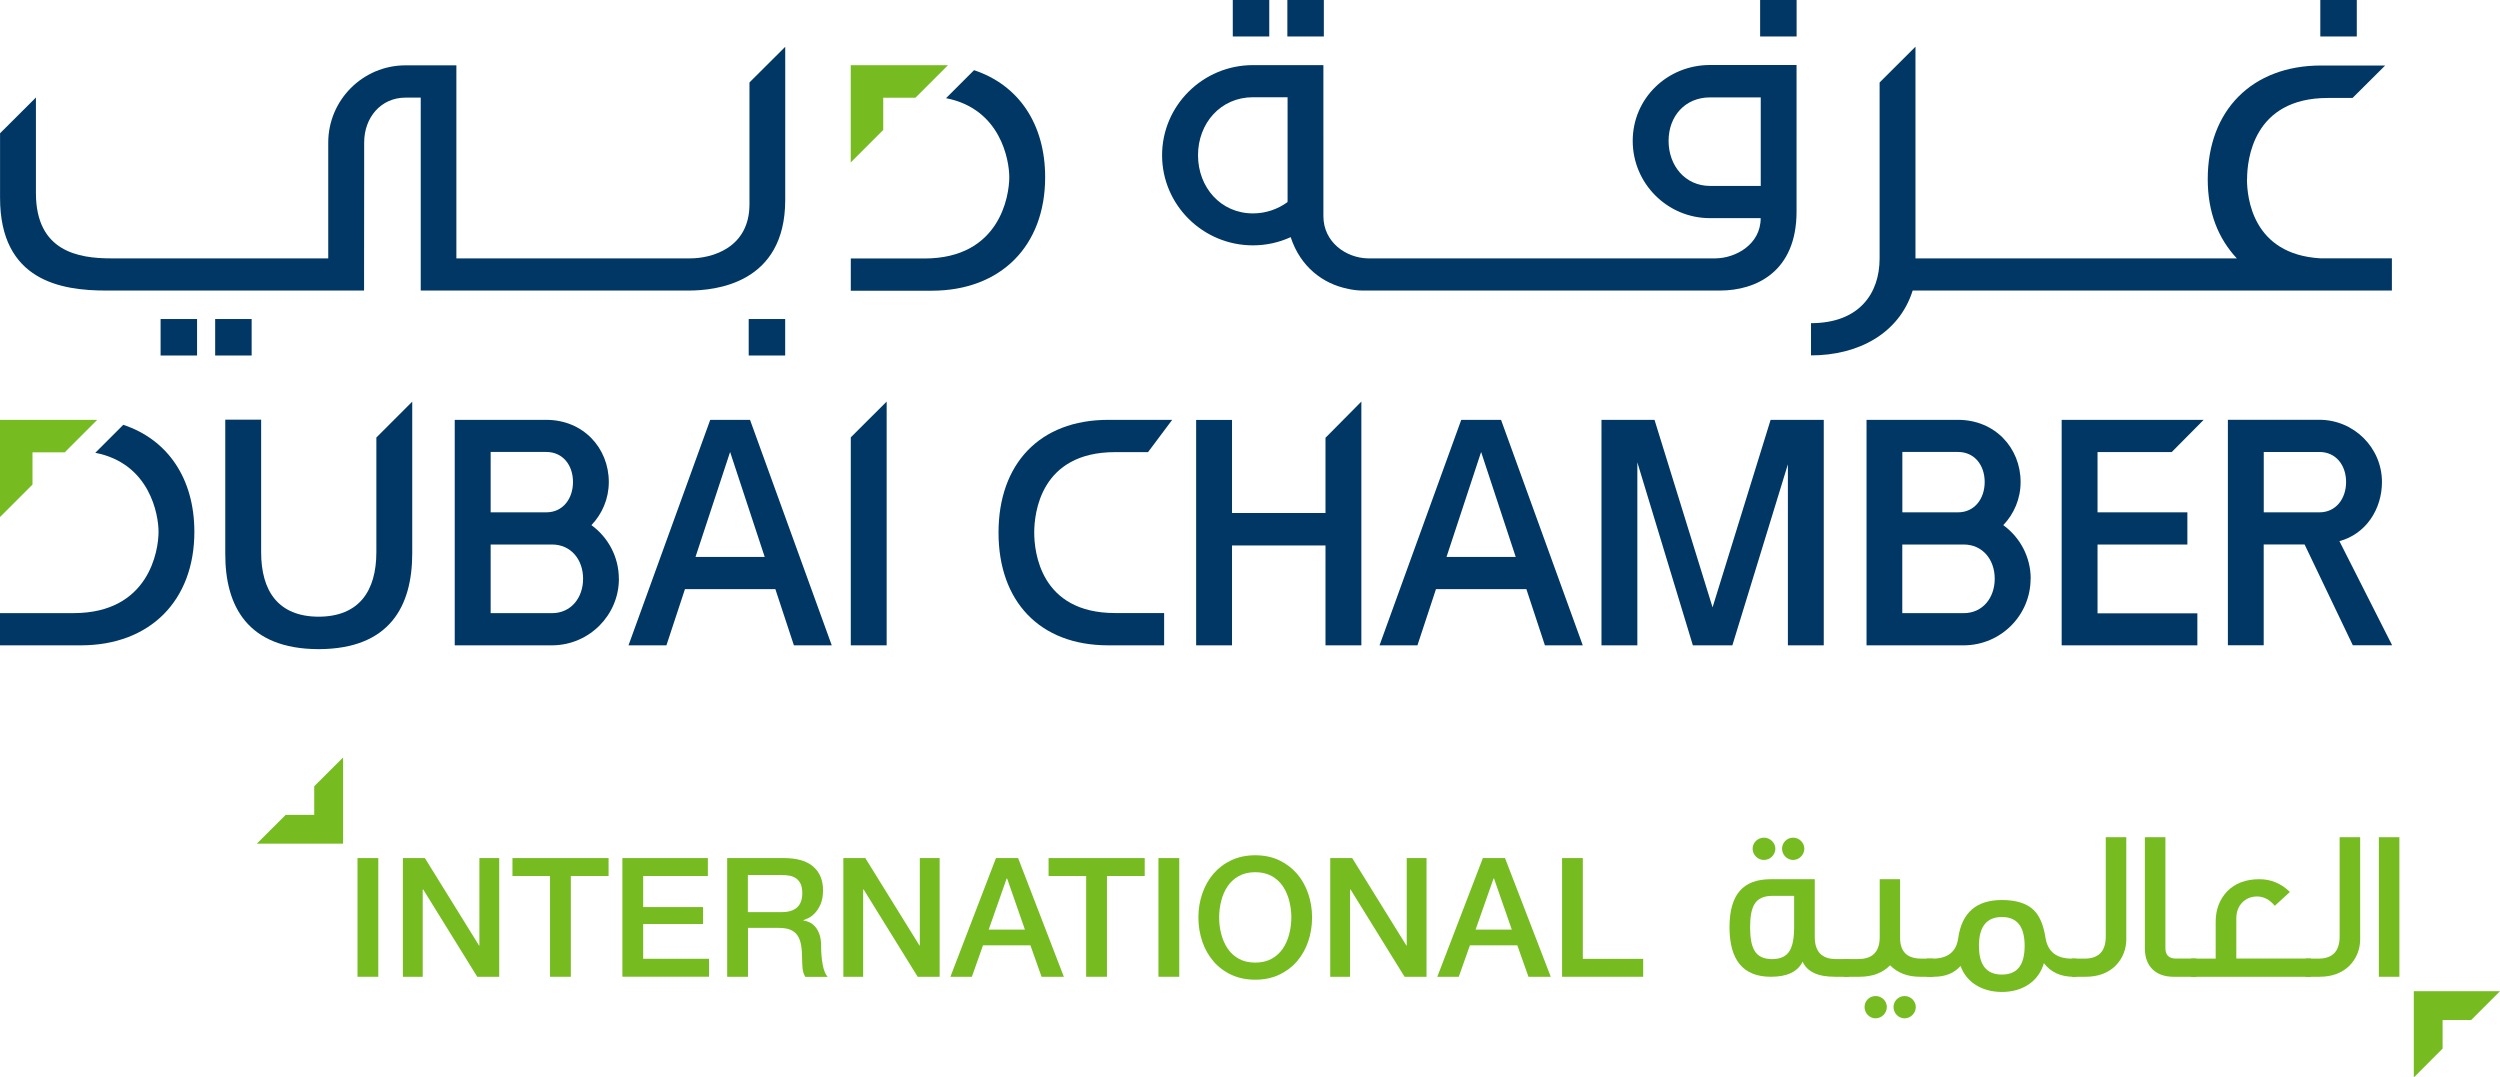 <?xml version="1.0" encoding="UTF-8"?><svg id="uuid-a1c3b4ed-9293-41f3-897f-f063e152e9b9" xmlns="http://www.w3.org/2000/svg" viewBox="0 0 453.02 195.24"><polygon points="160.67 72.77 160.67 116.94 154.17 116.94 154.17 79.25 160.67 72.77" style="fill:#003764; stroke-width:0px;"/><path d="m330.48,76.08v40.86h-6.5v-32.81l-10.06,32.81h-7.16l-10.06-33.16v33.16h-6.5v-40.86h9.61l10.52,33.98,10.52-33.98s9.65,0,9.61,0Z" style="fill:#003764; stroke-width:0px;"/><polygon points="246.69 72.77 246.69 116.94 240.19 116.94 240.19 98.84 223.25 98.84 223.25 116.94 216.75 116.94 216.75 76.1 223.25 76.1 223.25 92.96 240.19 92.96 240.19 79.33 246.69 72.77" style="fill:#003764; stroke-width:0px;"/><path d="m380.09,111.14h18.09v5.8h-24.59v-40.86h25.73l-5.79,5.84h-13.44v10.92h16.28v5.83h-16.28v12.47Z" style="fill:#003764; stroke-width:0px;"/><path d="m143.85,116.94h6.87l-14.81-40.86h-7.21l-14.81,40.86h6.87l3.36-10.19h16.38l3.36,10.19Zm-17.82-16.02l6.27-19.02,6.27,19.02h-12.54Z" style="fill:#003764; stroke-width:0px;"/><path d="m279.94,116.94h6.87l-14.81-40.86h-7.21l-14.81,40.86h6.87l3.36-10.19h16.38l3.36,10.19Zm-17.82-16.02l6.27-19.02,6.27,19.02h-12.53Z" style="fill:#003764; stroke-width:0px;"/><path d="m74.7,72.77v27.51c0,9.57-4.08,17.3-16.9,17.35h0s-.04,0-.06,0c-.02,0-.04,0-.06,0h0c-12.82-.05-16.9-7.79-16.86-17.35v-24.23h6.5v24.01c0,7.03,3.09,11.67,10.42,11.69,7.33-.02,10.46-4.67,10.46-11.69v-20.78l6.5-6.5Z" style="fill:#003764; stroke-width:0px;"/><path d="m187.41,96.51c0-3.42,1.06-14.58,14.65-14.58h5.97l4.38-5.85h-11.59c-12.47,0-19.88,8.02-19.88,20.43s7.41,20.43,19.88,20.43h10.13v-5.85h-8.89c-13.59,0-14.65-11.16-14.65-14.58" style="fill:#003764; stroke-width:0px;"/><path d="m112.14,104.88c0-3.99-1.96-7.53-4.97-9.72,1.95-2.04,3.15-4.79,3.15-7.81,0-6.21-4.67-11.27-11.34-11.27h-16.58v40.86h17.75c6.63-.08,12-5.46,12-12.07m-13.16-22.97c3.03,0,4.84,2.43,4.84,5.44s-1.81,5.5-4.84,5.5h-10.08v-10.94h10.08Zm1.03,29.21h-11.11v-12.44h11.11c3.47,0,5.64,2.76,5.64,6.2s-2.17,6.24-5.64,6.24" style="fill:#003764; stroke-width:0px;"/><path d="m367.98,104.88c0-3.99-1.96-7.53-4.97-9.72,1.95-2.04,3.14-4.79,3.14-7.81,0-6.21-4.67-11.27-11.34-11.27h-16.58v40.86h17.74c6.63-.08,11.99-5.46,11.99-12.07m-13.16-22.97c3.03,0,4.84,2.43,4.84,5.44s-1.81,5.5-4.84,5.5h-10.08v-10.94h10.08Zm1.02,29.21h-11.11v-12.44h11.11c3.47,0,5.64,2.76,5.64,6.2s-2.16,6.24-5.64,6.24" style="fill:#003764; stroke-width:0px;"/><path d="m433.48,116.94l-9.56-18.88c4.79-1.29,7.71-5.77,7.71-10.72,0-6.21-5.09-11.27-11.34-11.27-.03,0-.06,0-.09,0h0s-16.49,0-16.49,0v40.86h6.49v-18.27h7.41l8.74,18.27h7.12Zm-23.27-35.04h10.08c3.03,0,4.84,2.43,4.84,5.44s-1.82,5.5-4.84,5.5h-10.08v-10.94Z" style="fill:#003764; stroke-width:0px;"/><path d="m22.34,76.98l-5.07,5.07c9.91,1.93,11.46,11.24,11.46,14.32,0,3.44-1.75,14.71-15.34,14.73H0v5.84h14.69c12.47-.02,20.53-8.08,20.53-20.57,0-9.7-4.86-16.73-12.88-19.39" style="fill:#003764; stroke-width:0px;"/><polygon points="5.89 81.97 11.72 81.97 17.61 76.08 0 76.08 0 93.69 5.89 87.8 5.89 81.97" style="fill:#76bc21; stroke-width:0px;"/><path d="m309.86,11.78c-7.72,0-14,6.03-14,13.75s6.28,14,14,14h9.19c0,4.79-4.57,7.26-8.19,7.29h-62.9s-.08,0-.12,0c-3.96-.09-8.03-2.96-8.03-7.65V11.8h-12.77c-9.07,0-16.46,7.33-16.46,16.33s7.38,16.33,16.46,16.33c2.44,0,4.76-.53,6.84-1.49,1.78,5.43,5.89,8.44,10.26,9.34.92.22,1.86.34,2.82.34h64.7c6.53,0,13.89-3.39,13.89-14.31V11.78h-15.7Zm-76.55,24.64v.12s0,.03,0,.08c-1.76,1.28-3.92,2.05-6.26,2.05-5.85,0-9.96-4.73-9.96-10.54s4.11-10.51,9.96-10.51h6.27v18.79Zm85.75-2.73h-9.2c-4.49,0-7.5-3.67-7.5-8.16s3-7.88,7.5-7.88h9.2v16.04Z" style="fill:#003764; stroke-width:0px;"/><rect x="38.99" y="57.81" width="6.61" height="6.61" style="fill:#003764; stroke-width:0px;"/><rect x="135.67" y="57.81" width="6.61" height="6.61" style="fill:#003764; stroke-width:0px;"/><rect x="318.95" width="6.61" height="6.61" style="fill:#003764; stroke-width:0px;"/><path d="m407.19,32.46c0-3.44,1.05-14.71,14.64-14.71h4.47l5.91-5.88h-11.62c-12.47,0-20.53,8.11-20.53,20.59,0,6.06,1.9,10.73,5.27,14.36h-58.23V8.46l-6.5,6.49v31.89c0,6.3-3.65,11.72-12.43,11.72v5.84c8.55,0,15.97-3.95,18.42-11.75h86.84v-5.84h-12.98c-12.3-.73-13.28-11.03-13.28-14.36Z" style="fill:#003764; stroke-width:0px;"/><path d="m135.81,14.92v22.09c0,7.89-6.75,9.81-10.75,9.81h-42.36V11.84h-9.22c-7.72,0-14,6.28-14,14,0,.08,0,.17,0,4.61h0v16.37H20.14c-5.93,0-13.63-1.24-13.63-11.84v-17.31L.01,24.15v11.69C.01,50.93,11.14,52.65,19.24,52.65h46.73l.02-22.21h0v-.05h0c0-4.4,0-4.48,0-4.57,0-4.49,3-8.13,7.5-8.13h2.69s.06,0,.06,0v34.96h48.54c4.82,0,17.51-1.21,17.51-16.42V8.48l-6.46,6.44Z" style="fill:#003764; stroke-width:0px;"/><rect x="29.1" y="57.81" width="6.61" height="6.61" style="fill:#003764; stroke-width:0px;"/><rect x="420.46" width="6.61" height="6.61" style="fill:#003764; stroke-width:0px;"/><path d="m176.5,12.72l-5.07,5.07c9.91,1.93,11.46,11.24,11.46,14.32,0,3.44-1.75,14.71-15.34,14.73h-13.38v5.84h14.69c12.47-.02,20.53-8.08,20.53-20.57,0-9.7-4.86-16.73-12.88-19.39" style="fill:#003764; stroke-width:0px;"/><polygon points="160.05 17.71 165.88 17.71 171.77 11.82 154.16 11.82 154.16 29.43 160.05 23.54 160.05 17.71" style="fill:#76bc21; stroke-width:0px;"/><rect x="233.28" width="6.61" height="6.61" style="fill:#003764; stroke-width:0px;"/><rect x="223.39" width="6.61" height="6.61" style="fill:#003764; stroke-width:0px;"/><path d="m64.78,155.49h3.77v21.51h-3.77v-21.51Z" style="fill:#76bc21; stroke-width:0px;"/><path d="m73.01,155.49h3.98l9.82,15.85h.06v-15.85h3.59v21.51h-3.98l-9.79-15.82h-.09v15.82h-3.59v-21.51Z" style="fill:#76bc21; stroke-width:0px;"/><path d="m92.86,155.49h17.42v3.25h-6.84v18.26h-3.77v-18.26h-6.81v-3.25Z" style="fill:#76bc21; stroke-width:0px;"/><path d="m112.78,155.49h15.49v3.25h-11.72v5.63h10.85v3.07h-10.85v6.3h11.93v3.25h-15.7v-21.51Z" style="fill:#76bc21; stroke-width:0px;"/><path d="m131.76,155.49h10.27c2.37,0,4.15.51,5.33,1.54,1.18,1.02,1.78,2.45,1.78,4.28,0,1.02-.15,1.87-.45,2.55-.3.67-.65,1.22-1.05,1.63-.4.41-.8.71-1.19.89-.39.18-.68.3-.86.36v.06c.32.04.67.14,1.04.3s.72.42,1.04.77c.32.35.59.81.8,1.37.21.56.32,1.27.32,2.11,0,1.27.1,2.42.29,3.45.19,1.03.49,1.77.89,2.21h-4.04c-.28-.46-.45-.97-.5-1.54-.05-.56-.08-1.1-.08-1.63,0-.98-.06-1.83-.18-2.55-.12-.71-.34-1.31-.66-1.78-.32-.47-.76-.82-1.31-1.04-.55-.22-1.26-.33-2.12-.33h-5.54v8.86h-3.77v-21.51Zm3.77,9.79h6.18c1.21,0,2.12-.29,2.74-.86.62-.57.93-1.43.93-2.58,0-.68-.1-1.24-.3-1.67-.2-.43-.48-.77-.83-1.01s-.75-.4-1.21-.48c-.45-.08-.92-.12-1.4-.12h-6.12v6.72Z" style="fill:#76bc21; stroke-width:0px;"/><path d="m152.82,155.49h3.98l9.82,15.85h.06v-15.85h3.59v21.51h-3.98l-9.79-15.82h-.09v15.82h-3.59v-21.51Z" style="fill:#76bc21; stroke-width:0px;"/><path d="m180.48,155.49h4.01l8.29,21.51h-4.04l-2.02-5.7h-8.59l-2.02,5.7h-3.89l8.26-21.51Zm-1.33,12.96h6.57l-3.22-9.25h-.09l-3.25,9.25Z" style="fill:#76bc21; stroke-width:0px;"/><path d="m190.01,155.49h17.42v3.25h-6.84v18.26h-3.77v-18.26h-6.81v-3.25Z" style="fill:#76bc21; stroke-width:0px;"/><path d="m209.92,155.49h3.77v21.51h-3.77v-21.51Z" style="fill:#76bc21; stroke-width:0px;"/><path d="m227.46,154.98c1.61,0,3.05.3,4.32.9,1.27.6,2.35,1.42,3.24,2.44.88,1.02,1.56,2.22,2.03,3.59.47,1.37.71,2.81.71,4.34s-.24,3-.71,4.37c-.47,1.37-1.15,2.56-2.03,3.59-.88,1.02-1.96,1.83-3.24,2.43-1.28.59-2.72.89-4.32.89s-3.05-.3-4.32-.89c-1.28-.59-2.36-1.4-3.24-2.43-.88-1.02-1.56-2.22-2.03-3.59-.47-1.37-.71-2.82-.71-4.37s.24-2.97.71-4.34c.47-1.37,1.15-2.56,2.03-3.59.88-1.02,1.96-1.84,3.24-2.44s2.72-.9,4.32-.9Zm0,3.07c-1.14,0-2.13.23-2.97.69-.83.46-1.51,1.08-2.03,1.85-.52.77-.91,1.65-1.16,2.64-.25.98-.38,1.99-.38,3.01s.12,2.03.38,3.01c.25.98.64,1.86,1.16,2.64.52.77,1.2,1.39,2.03,1.85.83.46,1.82.69,2.97.69s2.13-.23,2.97-.69c.83-.46,1.51-1.08,2.03-1.85.52-.77.91-1.65,1.16-2.64.25-.98.38-1.99.38-3.01s-.13-2.03-.38-3.01c-.25-.98-.64-1.86-1.16-2.64-.52-.77-1.2-1.39-2.03-1.85-.83-.46-1.82-.69-2.97-.69Z" style="fill:#76bc21; stroke-width:0px;"/><path d="m241.05,155.49h3.98l9.82,15.85h.06v-15.85h3.59v21.51h-3.98l-9.79-15.82h-.09v15.82h-3.59v-21.51Z" style="fill:#76bc21; stroke-width:0px;"/><path d="m268.71,155.49h4.01l8.29,21.51h-4.04l-2.02-5.7h-8.59l-2.02,5.7h-3.89l8.26-21.51Zm-1.33,12.96h6.57l-3.22-9.25h-.09l-3.25,9.25Z" style="fill:#76bc21; stroke-width:0px;"/><path d="m283.05,155.49h3.77v18.26h10.94v3.25h-14.7v-21.51Z" style="fill:#76bc21; stroke-width:0px;"/><polygon points="56.94 147.66 51.77 147.66 46.54 152.88 62.17 152.88 62.17 137.26 56.94 142.48 56.94 147.66" style="fill:#76bc21; stroke-width:0px;"/><path d="m335.04,177h-2.55c-3.06,0-5.02-.9-5.84-2.74-.9,1.84-2.82,2.74-5.76,2.74-4.98,0-7.49-2.98-7.49-8.98s2.51-8.7,7.49-8.7h7.96v10.47c0,2.67,1.29,4,3.84,4h2.35v3.21Zm-9.92-14.66h-4c-1.53,0-2.63.51-3.21,1.53-.51.82-.78,2.23-.78,4.16s.27,3.33.78,4.2c.59,1.06,1.69,1.57,3.21,1.57s2.63-.51,3.21-1.57c.51-.86.78-2.27.78-4.2v-5.69Zm-3.41-8.55c0,1.1-.94,2.04-2.08,2.04s-2.04-.94-2.04-2.04.94-2,2.04-2,2.08.9,2.08,2Zm5.25,0c0,1.1-.94,2.04-2.04,2.04s-2-.94-2-2.04.9-2,2-2,2.04.9,2.04,2Z" style="fill:#76bc21; stroke-width:0px;"/><path d="m350.3,177h-2.35c-2.31,0-4.12-.71-5.45-2.08-1.33,1.37-3.18,2.08-5.57,2.08h-2.82v-3.21h2.59c2.63,0,3.92-1.33,3.92-4v-10.47h3.69v10.59c0,2.59,1.29,3.8,3.88,3.8h2.12v3.3Zm-8.39,5.49c0,1.1-.94,2.04-2.04,2.04s-2-.94-2-2.04.86-2,2-2,2.04.9,2.04,2Zm5.25,0c0,1.1-.94,2.04-2.04,2.04s-2-.94-2-2.04.9-2,2-2,2.04.9,2.04,2Z" style="fill:#76bc21; stroke-width:0px;"/><path d="m376.25,177h-.51c-2.31,0-4.12-.82-5.37-2.47-.94,3.29-3.84,5.22-7.61,5.22-3.57,0-6.43-1.73-7.49-4.71-1.14,1.29-2.74,1.96-4.86,1.96h-1.25v-3.29h1.02c2.78,0,4.35-1.25,4.67-3.76.67-4.59,3.29-6.86,7.92-6.86,2.55,0,4.43.59,5.69,1.76,1.14,1.06,1.84,2.78,2.2,5.1.43,2.55,2.01,3.76,4.8,3.76h.81v3.3Zm-9.37-5.61c0-3.49-1.37-5.22-4.12-5.22s-4.16,1.73-4.16,5.22,1.37,5.21,4.16,5.21,4.12-1.73,4.12-5.21Z" style="fill:#76bc21; stroke-width:0px;"/><path d="m385.31,170.06c0,2-.67,3.65-2,4.98-1.33,1.29-3.14,1.96-5.37,1.96h-2.51v-3.29h2.31c2.55,0,3.84-1.33,3.84-4v-18h3.72v18.35Z" style="fill:#76bc21; stroke-width:0px;"/><path d="m398.01,177h-4.16c-3.33,0-5.18-2.04-5.18-5.06v-20.23h3.72v20.11c0,1.25.63,1.88,1.92,1.88h3.69v3.29Z" style="fill:#76bc21; stroke-width:0px;"/><path d="m418.75,177h-21.72v-3.29h4.47v-6.7c0-2.2.71-4.04,2.08-5.49,1.41-1.45,3.37-2.2,5.84-2.2,2.12,0,3.96.78,5.53,2.31l-2.74,2.51c-.94-1.14-2-1.69-3.21-1.69-2.23,0-3.76,1.69-3.76,3.92v7.33h13.53v3.29Z" style="fill:#76bc21; stroke-width:0px;"/><path d="m427.69,170.06c0,2-.67,3.65-2,4.98-1.33,1.29-3.14,1.96-5.37,1.96h-2.51v-3.29h2.31c2.55,0,3.84-1.33,3.84-4v-18h3.72v18.35Z" style="fill:#76bc21; stroke-width:0px;"/><path d="m434.79,177h-3.72v-25.29h3.72v25.29Z" style="fill:#76bc21; stroke-width:0px;"/><polygon points="442.62 184.83 447.8 184.83 453.02 179.61 437.4 179.61 437.4 195.24 442.62 190.01 442.62 184.83" style="fill:#76bc21; stroke-width:0px;"/></svg>